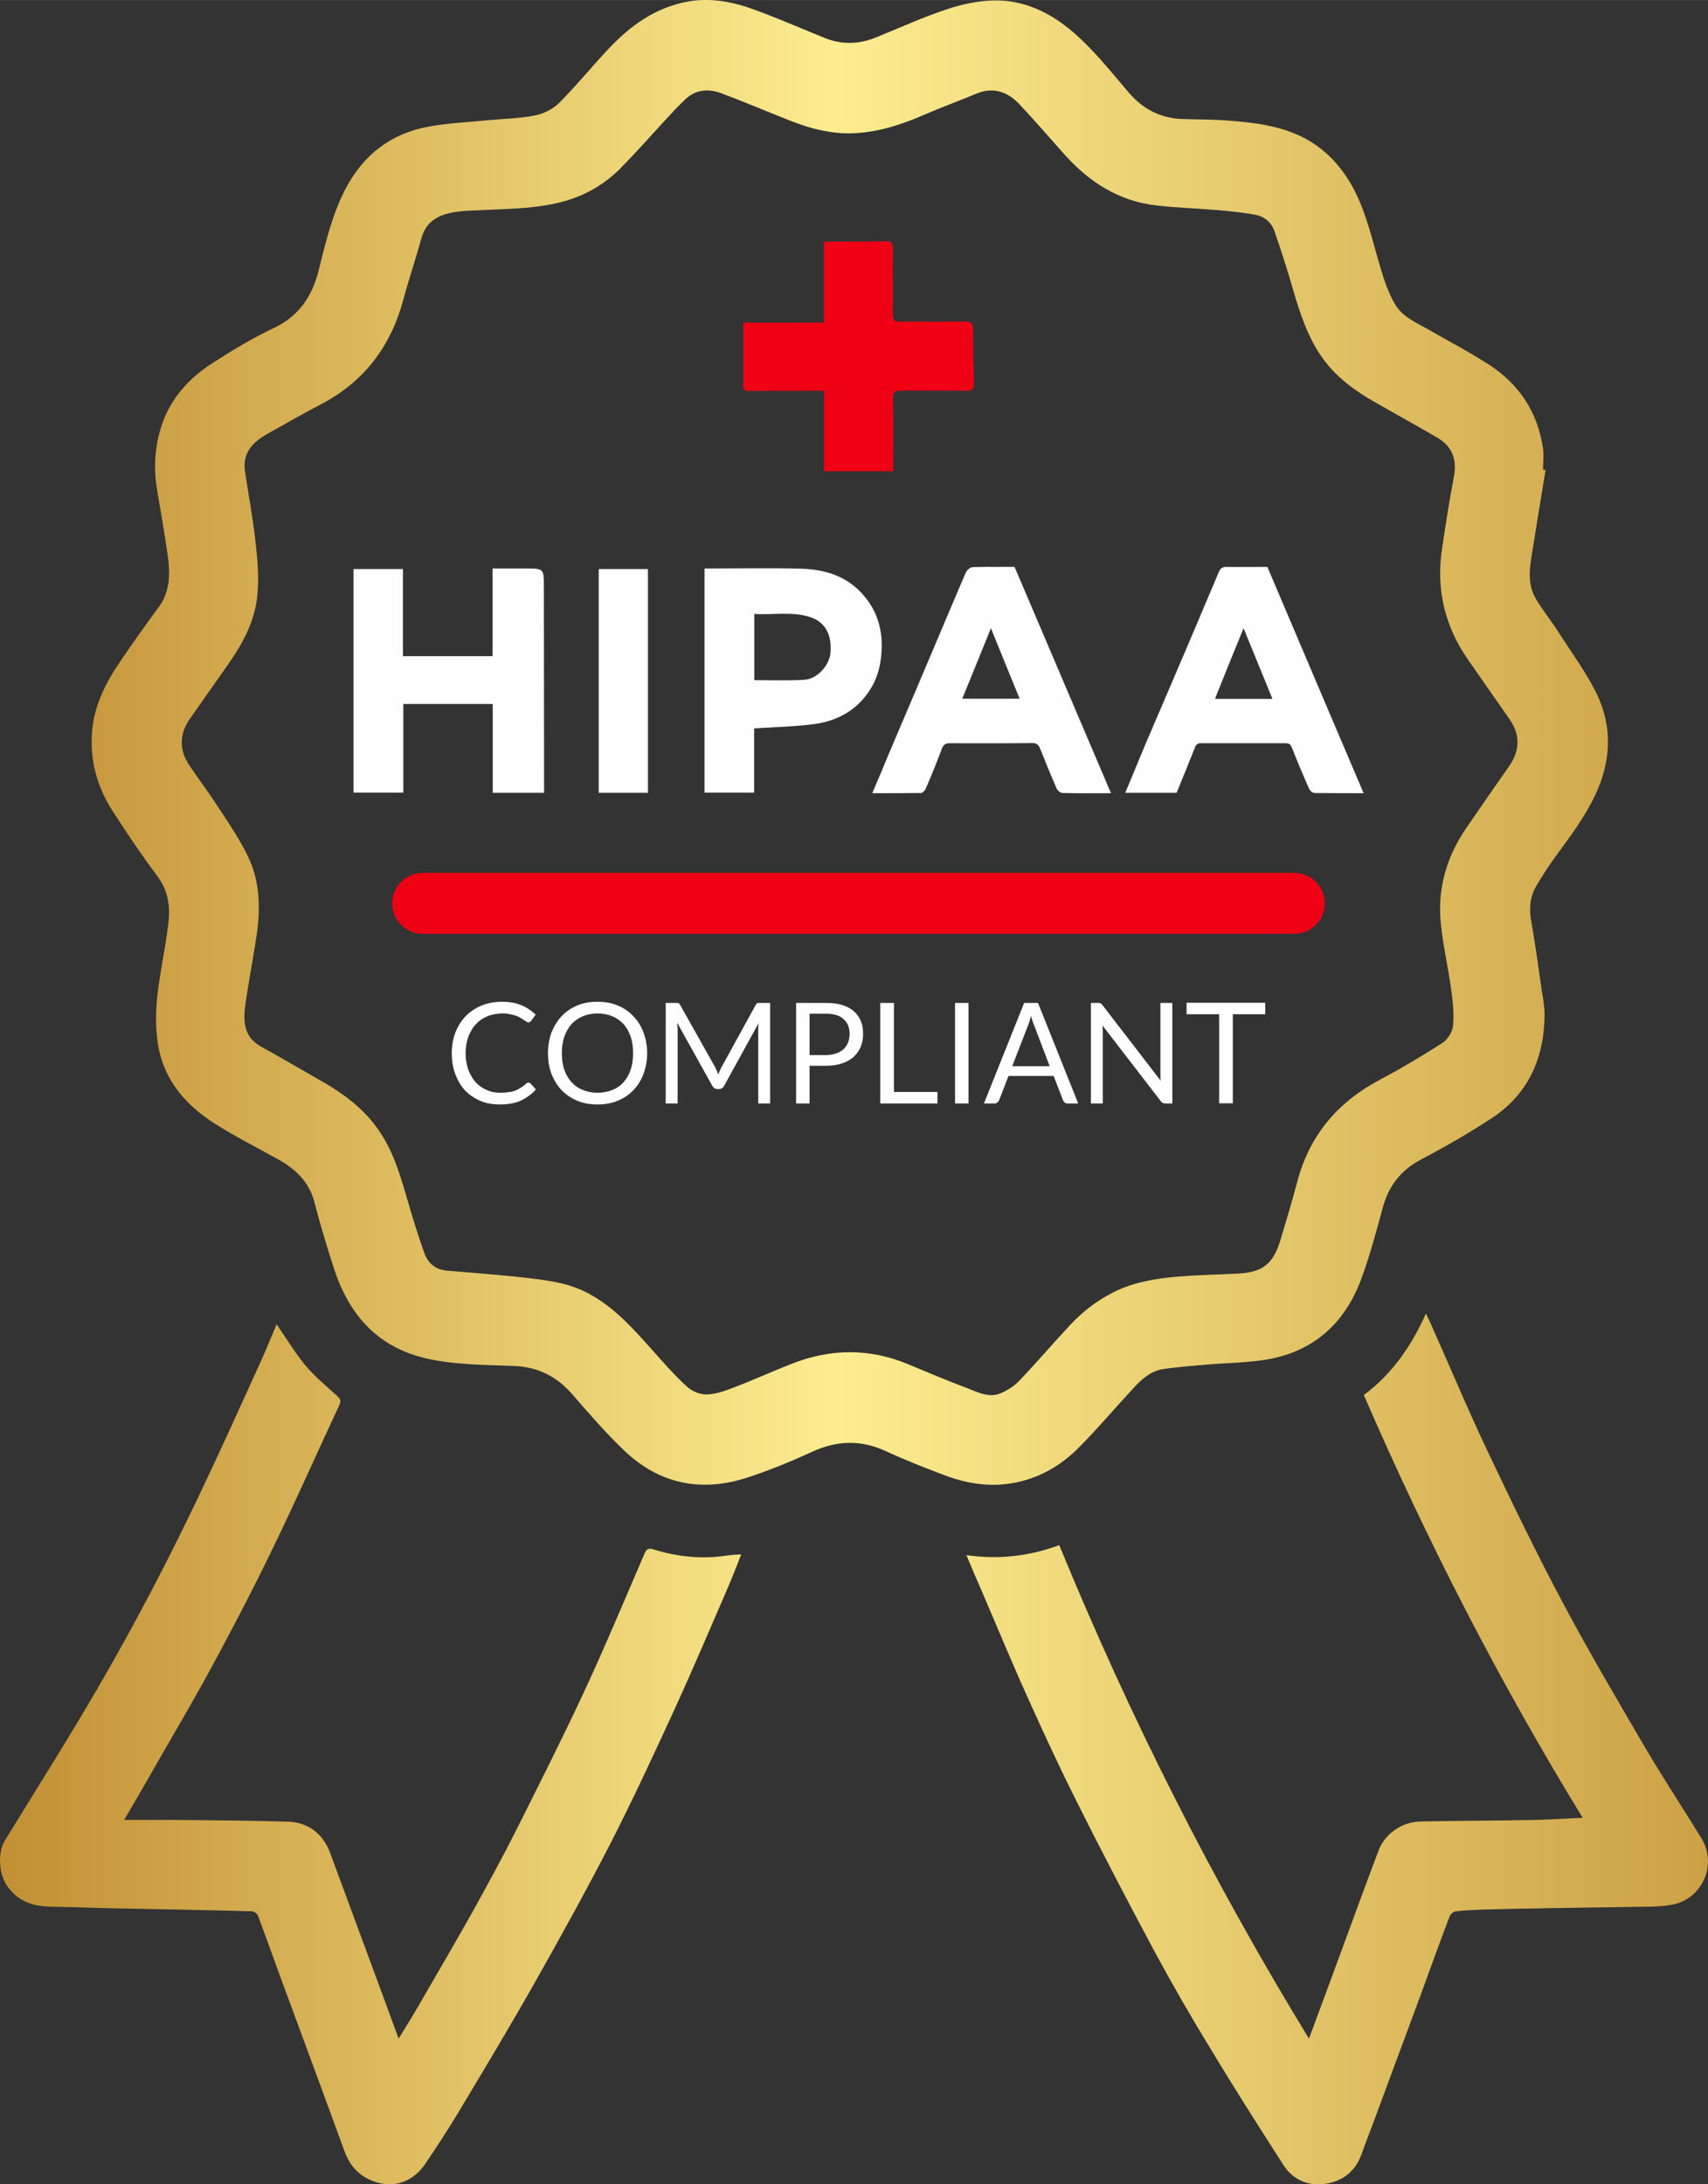 <?xml version="1.0" encoding="UTF-8"?>
<!-- Creator: CorelDRAW X7 -->
<svg xmlns="http://www.w3.org/2000/svg" xmlns:xlink="http://www.w3.org/1999/xlink" xml:space="preserve" width="3.751in" height="4.796in" version="1.1" style="shape-rendering:geometricPrecision; text-rendering:geometricPrecision; image-rendering:optimizeQuality; fill-rule:evenodd; clip-rule:evenodd" viewBox="0 0 8749 11186">
 <rect x="0" y="0" width="8749" height="11186" fill="#333333" stroke="none"/>
 <defs>
  <style type="text/css">
   <![CDATA[
    .fil1 {fill:#FEFEFE}
    .fil2 {fill:#EF0015}
    .fil3 {fill:#FEFEFE;fill-rule:nonzero}
    .fil0 {fill:url(#id0)}
   ]]>
  </style>
  <linearGradient id="id0" gradientUnits="userSpaceOnUse" x1="-0" y1="5593.13" x2="8748.8" y2="5593.13">
   <stop offset="0" style="stop-opacity:1; stop-color:#C28F34"></stop>
   <stop offset="0.49" style="stop-opacity:1; stop-color:#FCED90"></stop>
   <stop offset="1" style="stop-opacity:1; stop-color:#CCA145"></stop>
  </linearGradient>
 </defs>
 <g id="Layer_x0020_1">
  <g id="_410825104">
   <path class="fil0" d="M7917 2407c-20,125 -42,251 -61,376 -15,98 -43,197 15,290 38,61 83,117 121,178 64,99 135,196 187,302 82,171 74,346 -8,519 -54,114 -129,213 -203,314 -35,49 -69,100 -99,152 -32,54 -37,113 -26,176 21,118 37,237 54,355 7,43 15,86 15,129 -2,220 -83,404 -269,527 -118,78 -241,148 -366,214 -101,54 -163,133 -193,242 -34,126 -68,252 -113,374 -87,230 -252,373 -499,410 -95,14 -193,15 -289,23 -77,7 -154,12 -230,24 -62,11 -108,54 -149,99 -94,101 -182,206 -279,303 -94,95 -209,160 -343,182 -113,19 -225,2 -332,-37 -105,-39 -209,-80 -311,-127 -129,-60 -253,-56 -382,4 -109,50 -221,96 -336,133 -234,74 -446,29 -624,-141 -94,-90 -179,-188 -264,-286 -81,-94 -179,-143 -304,-147 -151,-6 -303,-5 -452,-40 -253,-61 -395,-232 -470,-470 -35,-109 -68,-219 -97,-330 -27,-104 -97,-169 -187,-219 -107,-59 -216,-115 -320,-180 -151,-96 -265,-225 -294,-409 -12,-78 -12,-159 -4,-238 13,-126 42,-251 57,-377 11,-86 1,-169 -55,-244 -80,-107 -155,-218 -227,-330 -84,-128 -123,-271 -107,-425 13,-126 69,-237 139,-340 65,-96 132,-191 201,-284 54,-74 59,-158 49,-242 -16,-124 -39,-246 -59,-369 -17,-110 -9,-218 26,-323 47,-138 141,-240 261,-317 101,-65 204,-127 312,-178 129,-61 196,-161 230,-294 36,-145 70,-291 141,-425 92,-172 233,-279 424,-313 97,-18 197,-22 295,-32 83,-8 167,-9 248,-25 44,-8 93,-33 125,-65 88,-88 166,-185 252,-276 113,-120 243,-214 411,-243 117,-20 230,3 338,43 121,44 239,96 358,144 89,36 178,33 267,-4 118,-48 234,-101 354,-141 78,-27 163,-45 246,-47 144,-3 272,54 384,144 118,96 211,216 309,330 71,82 159,128 267,133 79,3 158,2 236,8 130,10 260,24 381,83 115,57 198,145 260,256 71,130 101,274 143,414 19,65 41,130 75,188 39,67 114,96 179,134 100,57 202,111 299,173 157,101 253,245 280,432 5,35 0,72 0,108 5,1 9,1 13,2zm-5875 8033c37,-60 71,-115 104,-172 92,-159 185,-318 275,-478 76,-137 151,-275 222,-415 119,-238 239,-475 351,-716 108,-232 206,-468 307,-702 10,-23 19,-31 48,-22 119,37 242,50 367,32 25,-4 51,-5 81,-7 -24,60 -45,116 -69,171 -89,205 -176,411 -269,614 -105,229 -211,458 -325,682 -124,241 -255,479 -389,716 -127,225 -260,446 -393,668 -55,92 -114,182 -174,271 -74,109 -197,134 -310,67 -50,-30 -82,-75 -102,-129 -110,-300 -220,-599 -331,-899 -38,-104 -75,-208 -114,-312 -4,-10 -21,-21 -32,-21 -126,-4 -253,-6 -379,-9 -120,-2 -240,-5 -360,-7 -99,-3 -198,-6 -297,-8 -90,-2 -166,-30 -219,-110 -40,-60 -47,-167 -9,-229 158,-257 320,-513 472,-774 198,-340 380,-689 548,-1046 97,-205 191,-413 285,-620 31,-68 59,-137 87,-203 49,71 93,144 146,209 48,57 106,105 161,155 16,15 26,24 14,50 -112,239 -218,480 -333,717 -96,200 -198,396 -303,591 -92,172 -192,341 -289,510 -56,99 -113,197 -177,306 92,0 177,0 261,0 193,2 386,3 578,9 97,3 177,55 216,160 93,251 185,501 278,752 23,64 47,128 73,199zm2908 -2476c168,24 322,5 476,-51 359,875 783,1716 1279,2527 60,-161 118,-318 176,-476 60,-163 120,-328 182,-491 28,-74 111,-143 213,-145 195,-4 390,-4 585,-8 80,-2 160,-7 246,-11 -426,-695 -797,-1417 -1121,-2165 145,-108 243,-250 318,-417 11,22 20,40 28,59 97,217 188,436 290,650 123,259 248,518 383,771 134,252 279,498 423,744 92,156 192,308 287,462 86,140 0,321 -161,343 -30,5 -62,7 -93,8 -177,3 -355,5 -532,8 -110,2 -221,4 -331,7 -47,2 -95,4 -142,9 -11,1 -27,15 -31,27 -52,137 -102,275 -152,413 -63,170 -126,340 -189,509 -36,100 -75,199 -111,298 -32,88 -99,137 -187,149 -87,12 -164,-22 -212,-97 -127,-198 -254,-397 -375,-598 -100,-164 -196,-330 -287,-499 -136,-254 -269,-509 -398,-766 -87,-174 -169,-351 -249,-529 -81,-179 -156,-361 -234,-542 -26,-60 -52,-120 -81,-189zm-2440 -6890l0 0c-53,3 -107,3 -160,9 -88,11 -164,39 -191,136 -29,105 -64,207 -92,312 -63,237 -196,418 -415,535 -97,51 -193,105 -288,159 -73,42 -123,98 -109,189 18,121 41,241 54,363 10,87 18,177 10,264 -11,134 -73,251 -149,359 -65,93 -131,186 -196,279 -56,80 -58,161 -3,242 48,71 99,139 146,211 53,81 108,162 151,249 63,128 67,266 47,405 -18,122 -42,243 -59,365 -11,82 -5,161 80,208 101,56 200,114 300,171 121,68 232,149 310,267 73,109 108,234 144,358 26,89 53,177 84,263 18,51 58,84 114,89 115,10 230,18 345,30 82,9 165,17 246,36 199,47 330,192 459,337 59,66 117,133 182,192 26,24 69,41 103,39 48,-2 96,-20 142,-38 97,-37 191,-80 288,-118 199,-79 399,-82 598,1 103,43 205,86 309,125 51,20 105,47 160,26 37,-14 74,-38 101,-66 89,-93 173,-192 261,-286 62,-67 135,-123 217,-165 107,-55 223,-73 340,-83 102,-8 204,-10 306,-15 122,-7 176,-49 213,-169 31,-102 62,-205 89,-308 64,-236 209,-404 424,-517 109,-58 215,-121 319,-188 26,-18 51,-57 53,-88 6,-61 -1,-125 -10,-187 -15,-113 -42,-226 -53,-340 -17,-175 30,-337 129,-482 73,-107 147,-213 221,-319 57,-81 58,-162 1,-243 -70,-100 -140,-201 -210,-301 -121,-173 -166,-364 -134,-572 18,-122 37,-244 60,-365 17,-89 -7,-157 -85,-202 -106,-62 -212,-120 -318,-181 -103,-58 -197,-127 -267,-223 -76,-105 -116,-226 -152,-349 -29,-102 -62,-204 -97,-305 -16,-46 -53,-76 -102,-84 -62,-11 -124,-18 -187,-23 -105,-9 -211,-12 -316,-24 -193,-22 -345,-121 -472,-263 -74,-84 -148,-168 -224,-250 -62,-68 -136,-97 -227,-59 -89,37 -179,70 -267,108 -114,50 -232,88 -356,94 -121,6 -237,-26 -349,-72 -109,-43 -217,-89 -326,-130 -69,-27 -136,-25 -193,30 -19,19 -38,36 -56,56 -93,99 -182,202 -278,299 -73,73 -161,126 -260,158 -132,42 -269,45 -405,51z"></path>
   <path class="fil1" d="M2787 4060c-90,0 -174,0 -263,0 0,-152 0,-303 0,-455 -154,0 -304,0 -458,0 0,150 0,301 0,454 -87,0 -170,0 -255,0 0,-381 0,-762 0,-1145 82,0 165,0 253,0 0,147 0,296 0,446 154,0 305,0 459,0 0,-149 0,-296 0,-449 58,0 112,0 167,0 96,0 96,0 96,96 0,337 1,674 1,1011 0,13 0,25 0,42zm532 0c-86,0 -168,0 -252,0 0,-382 0,-763 0,-1146 83,0 166,0 252,0 0,380 0,762 0,1146zm544 -330c0,107 0,217 0,329 -85,0 -169,0 -254,0 0,-382 0,-763 0,-1148 12,0 23,0 34,0 153,0 306,-3 459,1 119,3 231,36 314,128 87,95 112,208 96,334 -8,66 -30,125 -68,177 -65,91 -159,140 -266,156 -102,14 -206,16 -315,23zm1 -247l0 0c88,0 173,3 257,-2 66,-4 128,-75 133,-138 9,-103 -36,-161 -104,-183 -94,-30 -190,-10 -286,-16 0,117 0,229 0,339zm3121 579c-88,0 -170,0 -252,-1 -9,0 -22,-11 -26,-19 -31,-70 -61,-141 -89,-212 -7,-20 -16,-24 -34,-24 -143,0 -286,0 -429,0 -21,-1 -29,7 -36,27 -30,76 -61,151 -92,227 -86,0 -172,0 -263,0 34,-82 67,-162 100,-241 75,-176 151,-351 226,-528 51,-120 102,-240 153,-361 8,-20 19,-28 42,-27 68,1 137,0 207,0 164,386 327,770 493,1159zm-467 -483l0 0c-49,-120 -97,-238 -148,-362 -49,119 -94,231 -139,343 -3,5 -4,11 -6,19 97,0 192,0 293,0zm-827 483c-87,0 -167,1 -247,-1 -11,0 -27,-12 -31,-22 -30,-68 -57,-136 -85,-205 -7,-19 -17,-29 -41,-29 -140,2 -280,1 -421,1 -21,0 -33,6 -41,27 -26,70 -54,138 -83,206 -4,9 -16,22 -24,22 -81,1 -162,1 -250,1 29,-68 56,-131 82,-195 111,-260 221,-520 331,-780 23,-54 45,-107 69,-160 5,-10 21,-22 32,-23 71,-2 142,-1 215,-1 164,385 328,769 494,1159zm-762 -484l0 0c100,0 195,0 294,0 -49,-120 -97,-237 -147,-361 -50,124 -98,241 -147,361z"></path>
   <path class="fil2" d="M4575 2413c-121,0 -236,0 -354,0 0,-137 0,-272 0,-412 -37,0 -71,-1 -104,0 -93,0 -186,0 -278,1 -19,1 -32,-1 -32,-25 0,-106 0,-212 0,-325 139,0 274,0 413,0 0,-141 0,-275 0,-415 46,0 88,0 130,0 60,0 121,0 181,-2 32,-2 44,9 43,42 -1,112 1,223 -1,335 0,29 11,36 37,35 112,-1 223,1 335,-1 29,0 39,9 39,38 1,92 2,185 5,278 0,27 -7,40 -39,39 -111,-2 -223,0 -334,-1 -32,0 -43,7 -42,42 3,123 1,245 1,371z"></path>
   <path class="fil3" d="M2707 5544c4,0 8,2 11,5l27 30c-21,24 -47,43 -77,57 -30,14 -66,20 -108,20 -38,0 -71,-6 -101,-19 -30,-13 -56,-31 -78,-54 -21,-23 -37,-51 -49,-83 -12,-32 -18,-68 -18,-107 0,-39 7,-74 19,-106 13,-33 30,-60 53,-84 23,-23 50,-41 82,-54 32,-13 67,-19 105,-19 38,0 70,6 98,18 27,11 52,28 73,48l-23 31c-1,3 -3,5 -6,6 -2,2 -5,3 -9,3 -3,0 -6,-2 -10,-4 -3,-2 -7,-5 -12,-8 -5,-4 -11,-7 -17,-11 -6,-4 -14,-8 -23,-11 -9,-3 -19,-6 -31,-8 -12,-3 -25,-4 -40,-4 -28,0 -53,5 -76,14 -23,10 -43,23 -59,41 -17,17 -29,39 -39,64 -9,25 -14,53 -14,84 0,32 5,61 14,86 10,25 22,46 38,64 16,17 35,30 57,39 21,10 45,14 70,14 15,0 29,-1 41,-3 12,-1 24,-4 34,-8 11,-4 20,-9 29,-15 9,-6 18,-12 27,-21 4,-3 8,-5 12,-5zm608 -150c0,38 -7,74 -19,106 -12,32 -29,60 -52,83 -22,23 -48,41 -80,54 -31,13 -66,19 -103,19 -38,0 -73,-6 -104,-19 -31,-13 -58,-31 -80,-54 -22,-23 -39,-51 -52,-83 -12,-32 -18,-68 -18,-106 0,-39 6,-74 18,-107 13,-32 30,-60 52,-83 22,-24 49,-42 80,-55 31,-13 66,-19 104,-19 37,0 72,6 103,19 32,13 58,31 80,55 23,23 40,51 52,83 12,33 19,68 19,107zm-72 0c0,-32 -4,-61 -13,-86 -8,-25 -21,-46 -36,-64 -16,-17 -35,-30 -58,-40 -22,-9 -48,-14 -75,-14 -28,0 -53,5 -75,14 -23,10 -42,23 -58,40 -16,18 -28,39 -37,64 -9,25 -13,54 -13,86 0,31 4,60 13,85 9,25 21,46 37,63 16,18 35,31 58,40 22,9 47,14 75,14 27,0 53,-5 75,-14 23,-9 42,-22 58,-40 15,-17 28,-38 36,-63 9,-25 13,-54 13,-85zm420 71c3,6 6,12 9,19 2,6 5,13 7,19 2,-7 5,-13 8,-19 2,-6 5,-13 9,-19l174 -317c3,-6 6,-9 9,-11 4,-1 9,-1 15,-1l51 0 0 515 -61 0 0 -379c0,-5 0,-10 0,-16 1,-5 1,-11 2,-17l-177 322c-6,10 -14,16 -25,16l-10 0c-11,0 -19,-6 -25,-16l-180 -323c0,6 1,12 1,18 1,6 1,11 1,16l0 379 -61 0 0 -515 51 0c6,0 11,0 14,1 4,2 7,5 10,11l178 317zm484 -7l0 193 -69 0 0 -515 152 0c32,0 61,3 85,11 24,8 44,18 59,32 16,14 28,31 36,51 8,19 11,41 11,65 0,24 -4,46 -12,66 -9,20 -21,37 -37,52 -16,14 -36,25 -60,33 -24,8 -51,12 -82,12l-83 0zm0 -55l83 0c20,0 37,-3 52,-8 16,-5 28,-13 39,-22 10,-10 18,-21 23,-34 5,-13 8,-28 8,-44 0,-32 -10,-58 -31,-76 -20,-19 -50,-28 -91,-28l-83 0 0 212zm432 189l223 0 0 59 -293 0 0 -515 70 0 0 456zm382 59l-69 0 0 -515 69 0 0 515zm562 0l-54 0c-7,0 -12,-2 -15,-5 -4,-3 -7,-7 -9,-12l-48 -124 -231 0 -48 124c-2,4 -5,8 -9,12 -4,3 -9,5 -15,5l-54 0 206 -515 71 0 206 515zm-338 -191l192 0 -80 -210c-6,-13 -11,-29 -16,-48 -2,10 -5,19 -7,27 -3,8 -5,15 -8,22l-81 209zm438 -324c7,0 11,0 14,2 3,1 7,5 11,10l298 387c-1,-6 -2,-12 -2,-18 0,-6 0,-11 0,-17l0 -364 61 0 0 515 -35 0c-6,0 -10,-1 -14,-3 -4,-2 -7,-5 -11,-10l-298 -387c1,6 1,11 1,17 1,6 1,11 1,16l0 367 -61 0 0 -515 35 0zm858 -1l0 59 -166 0 0 456 -70 0 0 -456 -167 0 0 -59 403 0z"></path>
   <path class="fil2" d="M2165 4470l4465 0c86,0 156,70 156,156l0 0c0,86 -70,156 -156,156l-4465 0c-86,0 -156,-70 -156,-156l0 0c0,-86 70,-156 156,-156z"></path>
  </g>
 </g>
</svg>
